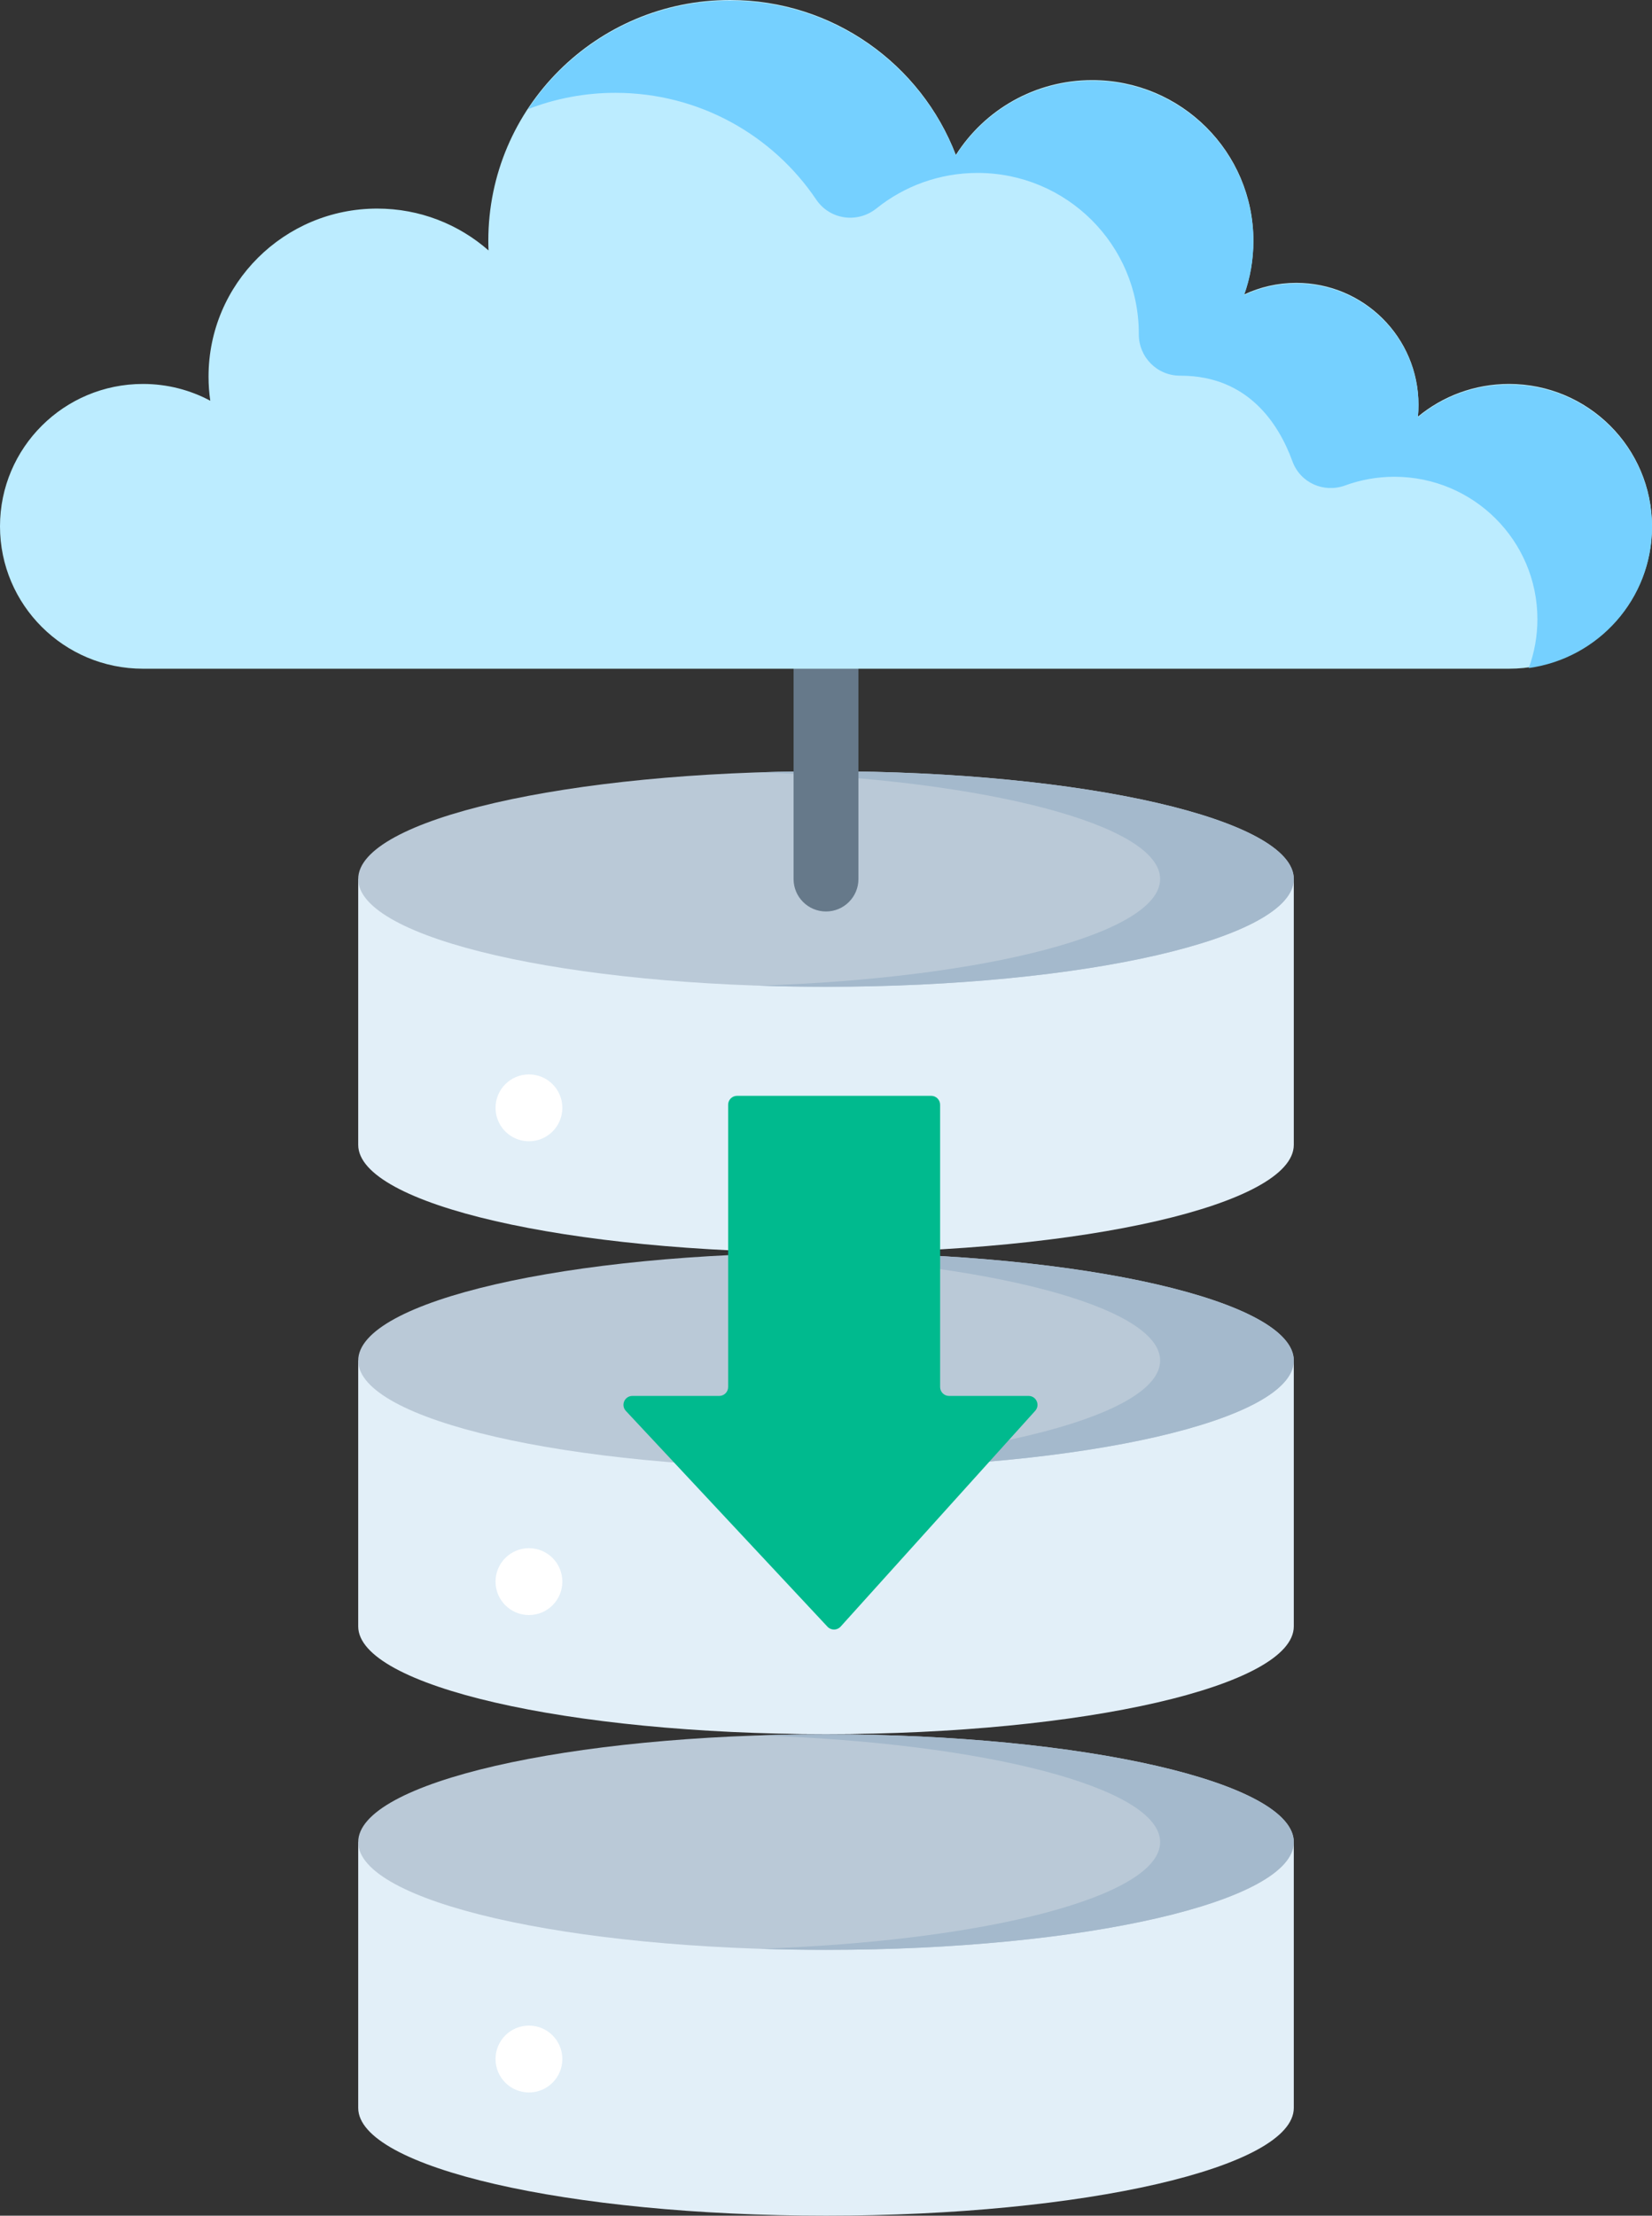 <?xml version="1.0" encoding="utf-8" ?>
<svg xmlns="http://www.w3.org/2000/svg" xmlns:xlink="http://www.w3.org/1999/xlink" width="458" height="614">
	<rect width="100%" height="100%" fill="#333333" stroke="none"/>
	<defs>
		<clipPath id="clip_0">
			<rect x="-618" y="-2346" width="2880" height="22100" clip-rule="evenodd"/>
		</clipPath>
	</defs>
	<g clip-path="url(#clip_0)">
		<path fill="rgb(226,239,248)" stroke="none" transform="matrix(2 0 0 2 99.311 510.471)" d="M129.69 0L129.69 36.832C129.69 45.08 100.657 51.764 64.845 51.764C29.033 51.764 0 45.08 0 36.832L0 0L129.69 0Z"/>
	</g>
	<defs>
		<clipPath id="clip_1">
			<rect x="-618" y="-2346" width="2880" height="22100" clip-rule="evenodd"/>
		</clipPath>
	</defs>
	<g clip-path="url(#clip_1)">
		<path fill="rgb(186,201,215)" stroke="none" transform="matrix(2 0 0 2 99.309 480.607)" d="M64.845 29.864C100.658 29.864 129.691 23.179 129.691 14.932C129.691 6.685 100.658 0 64.845 0C29.032 0 0 6.685 0 14.932C0 23.179 29.032 29.864 64.845 29.864Z"/>
	</g>
	<defs>
		<clipPath id="clip_2">
			<rect x="-618" y="-2346" width="2880" height="22100" clip-rule="evenodd"/>
		</clipPath>
	</defs>
	<g clip-path="url(#clip_2)">
		<path fill="rgb(164,185,204)" stroke="none" transform="matrix(2 0 0 2 210.473 480.608)" d="M9.264 0C6.118 0 3.026 0.053 1.70381e-14 0.152C31.424 1.187 55.581 7.409 55.581 14.932C55.581 22.455 31.424 28.676 0 29.712C3.026 29.811 6.118 29.864 9.264 29.864C45.076 29.864 74.109 23.179 74.109 14.932C74.109 6.685 45.076 0 9.264 0Z"/>
	</g>
	<defs>
		<clipPath id="clip_3">
			<rect x="-618" y="-2346" width="2880" height="22100" clip-rule="evenodd"/>
		</clipPath>
	</defs>
	<g clip-path="url(#clip_3)">
		<path fill="rgb(226,239,248)" stroke="none" transform="matrix(2 0 0 2 99.311 377.031)" d="M129.69 0L129.69 36.832C129.69 45.08 100.657 51.764 64.845 51.764C29.033 51.764 0 45.08 0 36.832L0 0L129.69 0L129.69 0Z"/>
	</g>
	<defs>
		<clipPath id="clip_4">
			<rect x="-618" y="-2346" width="2880" height="22100" clip-rule="evenodd"/>
		</clipPath>
	</defs>
	<g clip-path="url(#clip_4)">
		<path fill="rgb(186,201,215)" stroke="none" transform="matrix(2 0 0 2 99.309 347.17)" d="M64.845 29.864C100.658 29.864 129.691 23.179 129.691 14.932C129.691 6.685 100.658 0 64.845 0C29.032 0 0 6.685 0 14.932C0 23.179 29.032 29.864 64.845 29.864Z"/>
	</g>
	<defs>
		<clipPath id="clip_5">
			<rect x="-618" y="-2346" width="2880" height="22100" clip-rule="evenodd"/>
		</clipPath>
	</defs>
	<g clip-path="url(#clip_5)">
		<path fill="rgb(164,185,204)" stroke="none" transform="matrix(2 0 0 2 210.473 347.167)" d="M9.264 0C6.118 0 3.026 0.053 1.70381e-14 0.152C31.424 1.187 55.581 7.409 55.581 14.932C55.581 22.455 31.424 28.676 0 29.712C3.026 29.811 6.118 29.864 9.264 29.864C45.076 29.864 74.109 23.179 74.109 14.932C74.109 6.686 45.076 0 9.264 0Z"/>
	</g>
	<defs>
		<clipPath id="clip_6">
			<rect x="-618" y="-2346" width="2880" height="22100" clip-rule="evenodd"/>
		</clipPath>
	</defs>
	<g clip-path="url(#clip_6)">
		<path fill="rgb(226,239,248)" stroke="none" transform="matrix(2 0 0 2 99.311 243.59)" d="M129.69 0L129.69 36.832C129.69 45.08 100.657 51.764 64.845 51.764C29.033 51.764 0 45.08 0 36.832L0 0L129.69 0L129.69 0Z"/>
	</g>
	<defs>
		<clipPath id="clip_7">
			<rect x="-618" y="-2346" width="2880" height="22100" clip-rule="evenodd"/>
		</clipPath>
	</defs>
	<g clip-path="url(#clip_7)">
		<path fill="rgb(186,201,215)" stroke="none" transform="matrix(2 0 0 2 99.309 213.721)" d="M64.845 29.864C100.658 29.864 129.691 23.179 129.691 14.932C129.691 6.685 100.658 0 64.845 0C29.032 0 0 6.685 0 14.932C0 23.179 29.032 29.864 64.845 29.864Z"/>
	</g>
	<defs>
		<clipPath id="clip_8">
			<rect x="-618" y="-2346" width="2880" height="22100" clip-rule="evenodd"/>
		</clipPath>
	</defs>
	<g clip-path="url(#clip_8)">
		<path fill="rgb(164,185,204)" stroke="none" transform="matrix(2 0 0 2 210.473 213.726)" d="M9.264 0C6.118 0 3.026 0.053 1.70381e-14 0.152C31.424 1.187 55.581 7.409 55.581 14.932C55.581 22.455 31.424 28.676 0 29.712C3.026 29.811 6.118 29.864 9.264 29.864C45.076 29.864 74.109 23.179 74.109 14.932C74.109 6.686 45.076 0 9.264 0Z"/>
	</g>
	<defs>
		<clipPath id="clip_9">
			<rect x="-618" y="-2346" width="2880" height="22100" clip-rule="evenodd"/>
		</clipPath>
	</defs>
	<g clip-path="url(#clip_9)">
		<path fill="rgb(102,121,138)" stroke="none" transform="matrix(2 0 0 2 220.008 155.898)" d="M4.496 48.343C2.013 48.343 0 46.33 0 43.846L0 4.497C0 2.013 2.013 0 4.496 0C6.98 0 8.992 2.013 8.992 4.497L8.992 43.846C8.992 46.33 6.98 48.343 4.496 48.343Z"/>
	</g>
	<defs>
		<clipPath id="clip_10">
			<rect x="-618" y="-2346" width="2880" height="22100" clip-rule="evenodd"/>
		</clipPath>
	</defs>
	<g clip-path="url(#clip_10)">
		<path fill="rgb(0,186,142)" stroke="none" transform="matrix(2 0 0 2 172.848 303.671)" d="M1.238 41.58L13.276 41.58C13.958 41.58 14.511 41.027 14.511 40.345L14.511 1.235C14.511 0.553 15.064 0 15.746 0L42.659 0C43.341 0 43.894 0.553 43.894 1.235L43.894 40.345C43.894 41.027 44.447 41.58 45.129 41.58L56.158 41.58C57.228 41.58 57.791 42.848 57.075 43.643L30.103 73.544C29.619 74.081 28.777 74.088 28.283 73.56L0.335 43.659C-0.402 42.87 0.157 41.58 1.238 41.58Z"/>
	</g>
	<defs>
		<clipPath id="clip_11">
			<rect x="-618" y="-2346" width="2880" height="22100" clip-rule="evenodd"/>
		</clipPath>
	</defs>
	<g clip-path="url(#clip_11)">
		<path fill="rgb(255,255,255)" stroke="none" transform="matrix(2 0 0 2 137.381 297.735)" d="M4.632 9.265C7.189 9.265 9.263 7.191 9.263 4.633C9.263 2.074 7.189 0 4.632 0C2.074 0 0 2.074 0 4.633C0 7.191 2.074 9.265 4.632 9.265Z"/>
	</g>
	<defs>
		<clipPath id="clip_12">
			<rect x="-618" y="-2346" width="2880" height="22100" clip-rule="evenodd"/>
		</clipPath>
	</defs>
	<g clip-path="url(#clip_12)">
		<path fill="rgb(255,255,255)" stroke="none" transform="matrix(2 0 0 2 137.381 429.025)" d="M4.632 9.265C7.189 9.265 9.263 7.191 9.263 4.633C9.263 2.074 7.189 0 4.632 0C2.074 0 0 2.074 0 4.633C0 7.191 2.074 9.265 4.632 9.265Z"/>
	</g>
	<defs>
		<clipPath id="clip_13">
			<rect x="-618" y="-2346" width="2880" height="22100" clip-rule="evenodd"/>
		</clipPath>
	</defs>
	<g clip-path="url(#clip_13)">
		<path fill="rgb(255,255,255)" stroke="none" transform="matrix(2 0 0 2 137.381 561.323)" d="M4.632 9.265C7.189 9.265 9.263 7.191 9.263 4.633C9.263 2.074 7.189 0 4.632 0C2.074 0 0 2.074 0 4.633C0 7.191 2.074 9.265 4.632 9.265Z"/>
	</g>
	<defs>
		<clipPath id="clip_14">
			<rect x="-618" y="-2346" width="2880" height="22100" clip-rule="evenodd"/>
		</clipPath>
	</defs>
	<g clip-path="url(#clip_14)">
		<path fill="rgb(188,236,255)" stroke="none" transform="scale(2 2)" d="M229 72.927C229 83.822 220.127 92.656 209.176 92.656C198.231 92.656 30.763 92.656 19.819 92.656C8.874 92.656 0 83.822 0 72.927C0 62.031 8.873 53.198 19.818 53.198C23.194 53.198 26.373 54.042 29.149 55.525C28.988 54.429 28.908 53.316 28.908 52.176C28.908 39.323 39.377 28.901 52.288 28.901C58.205 28.901 63.603 31.087 67.722 34.7C67.697 34.251 67.691 33.801 67.691 33.346C67.691 14.928 82.692 0 101.193 0C115.483 0 127.69 8.913 132.5 21.465C136.458 15.236 143.445 11.099 151.397 11.099C163.739 11.099 173.744 21.059 173.744 33.346C173.744 35.962 173.293 38.473 172.458 40.806C174.647 39.772 177.102 39.194 179.686 39.194C189.042 39.194 196.629 46.747 196.629 56.06C196.629 56.62 196.605 57.181 196.549 57.729C199.975 54.897 204.377 53.198 209.176 53.198C220.127 53.198 229 62.031 229 72.927Z"/>
	</g>
	<defs>
		<clipPath id="clip_15">
			<rect x="-618" y="-2346" width="2880" height="22100" clip-rule="evenodd"/>
		</clipPath>
	</defs>
	<g clip-path="url(#clip_15)">
		<path fill="rgb(117,208,255)" stroke="none" transform="matrix(2 0 0 2 146.42 0.192)" d="M135.965 53.198C131.167 53.198 126.765 54.897 123.339 57.729C123.394 57.181 123.419 56.62 123.419 56.06C123.419 46.747 115.832 39.194 106.476 39.194C103.892 39.194 101.437 39.772 99.248 40.806C100.082 38.473 100.534 35.962 100.534 33.346C100.534 21.059 90.529 11.099 78.187 11.099C70.235 11.099 63.247 15.236 59.29 21.465C54.479 8.914 42.273 0 27.984 0C16.285 0 5.992 5.972 0 15.017C3.754 13.569 7.83 12.766 12.098 12.766C23.693 12.766 33.917 18.635 39.93 27.553C41.819 30.355 45.654 30.893 48.292 28.778C52.124 25.704 56.999 23.864 62.302 23.864C74.644 23.864 84.65 33.825 84.65 46.111C84.65 46.138 84.65 46.163 84.65 46.19C84.639 49.395 87.189 51.972 90.4 51.959C90.464 51.959 90.528 51.959 90.592 51.96C99.759 52.031 104.021 58.541 105.948 63.827C107.029 66.792 110.284 68.254 113.252 67.168C115.381 66.389 117.681 65.964 120.081 65.964C131.031 65.964 139.905 74.798 139.905 85.693C139.905 88.072 139.481 90.353 138.706 92.465C148.359 91.135 155.79 82.897 155.79 72.927C155.79 62.031 146.917 53.198 135.965 53.198Z"/>
	</g>

</svg>